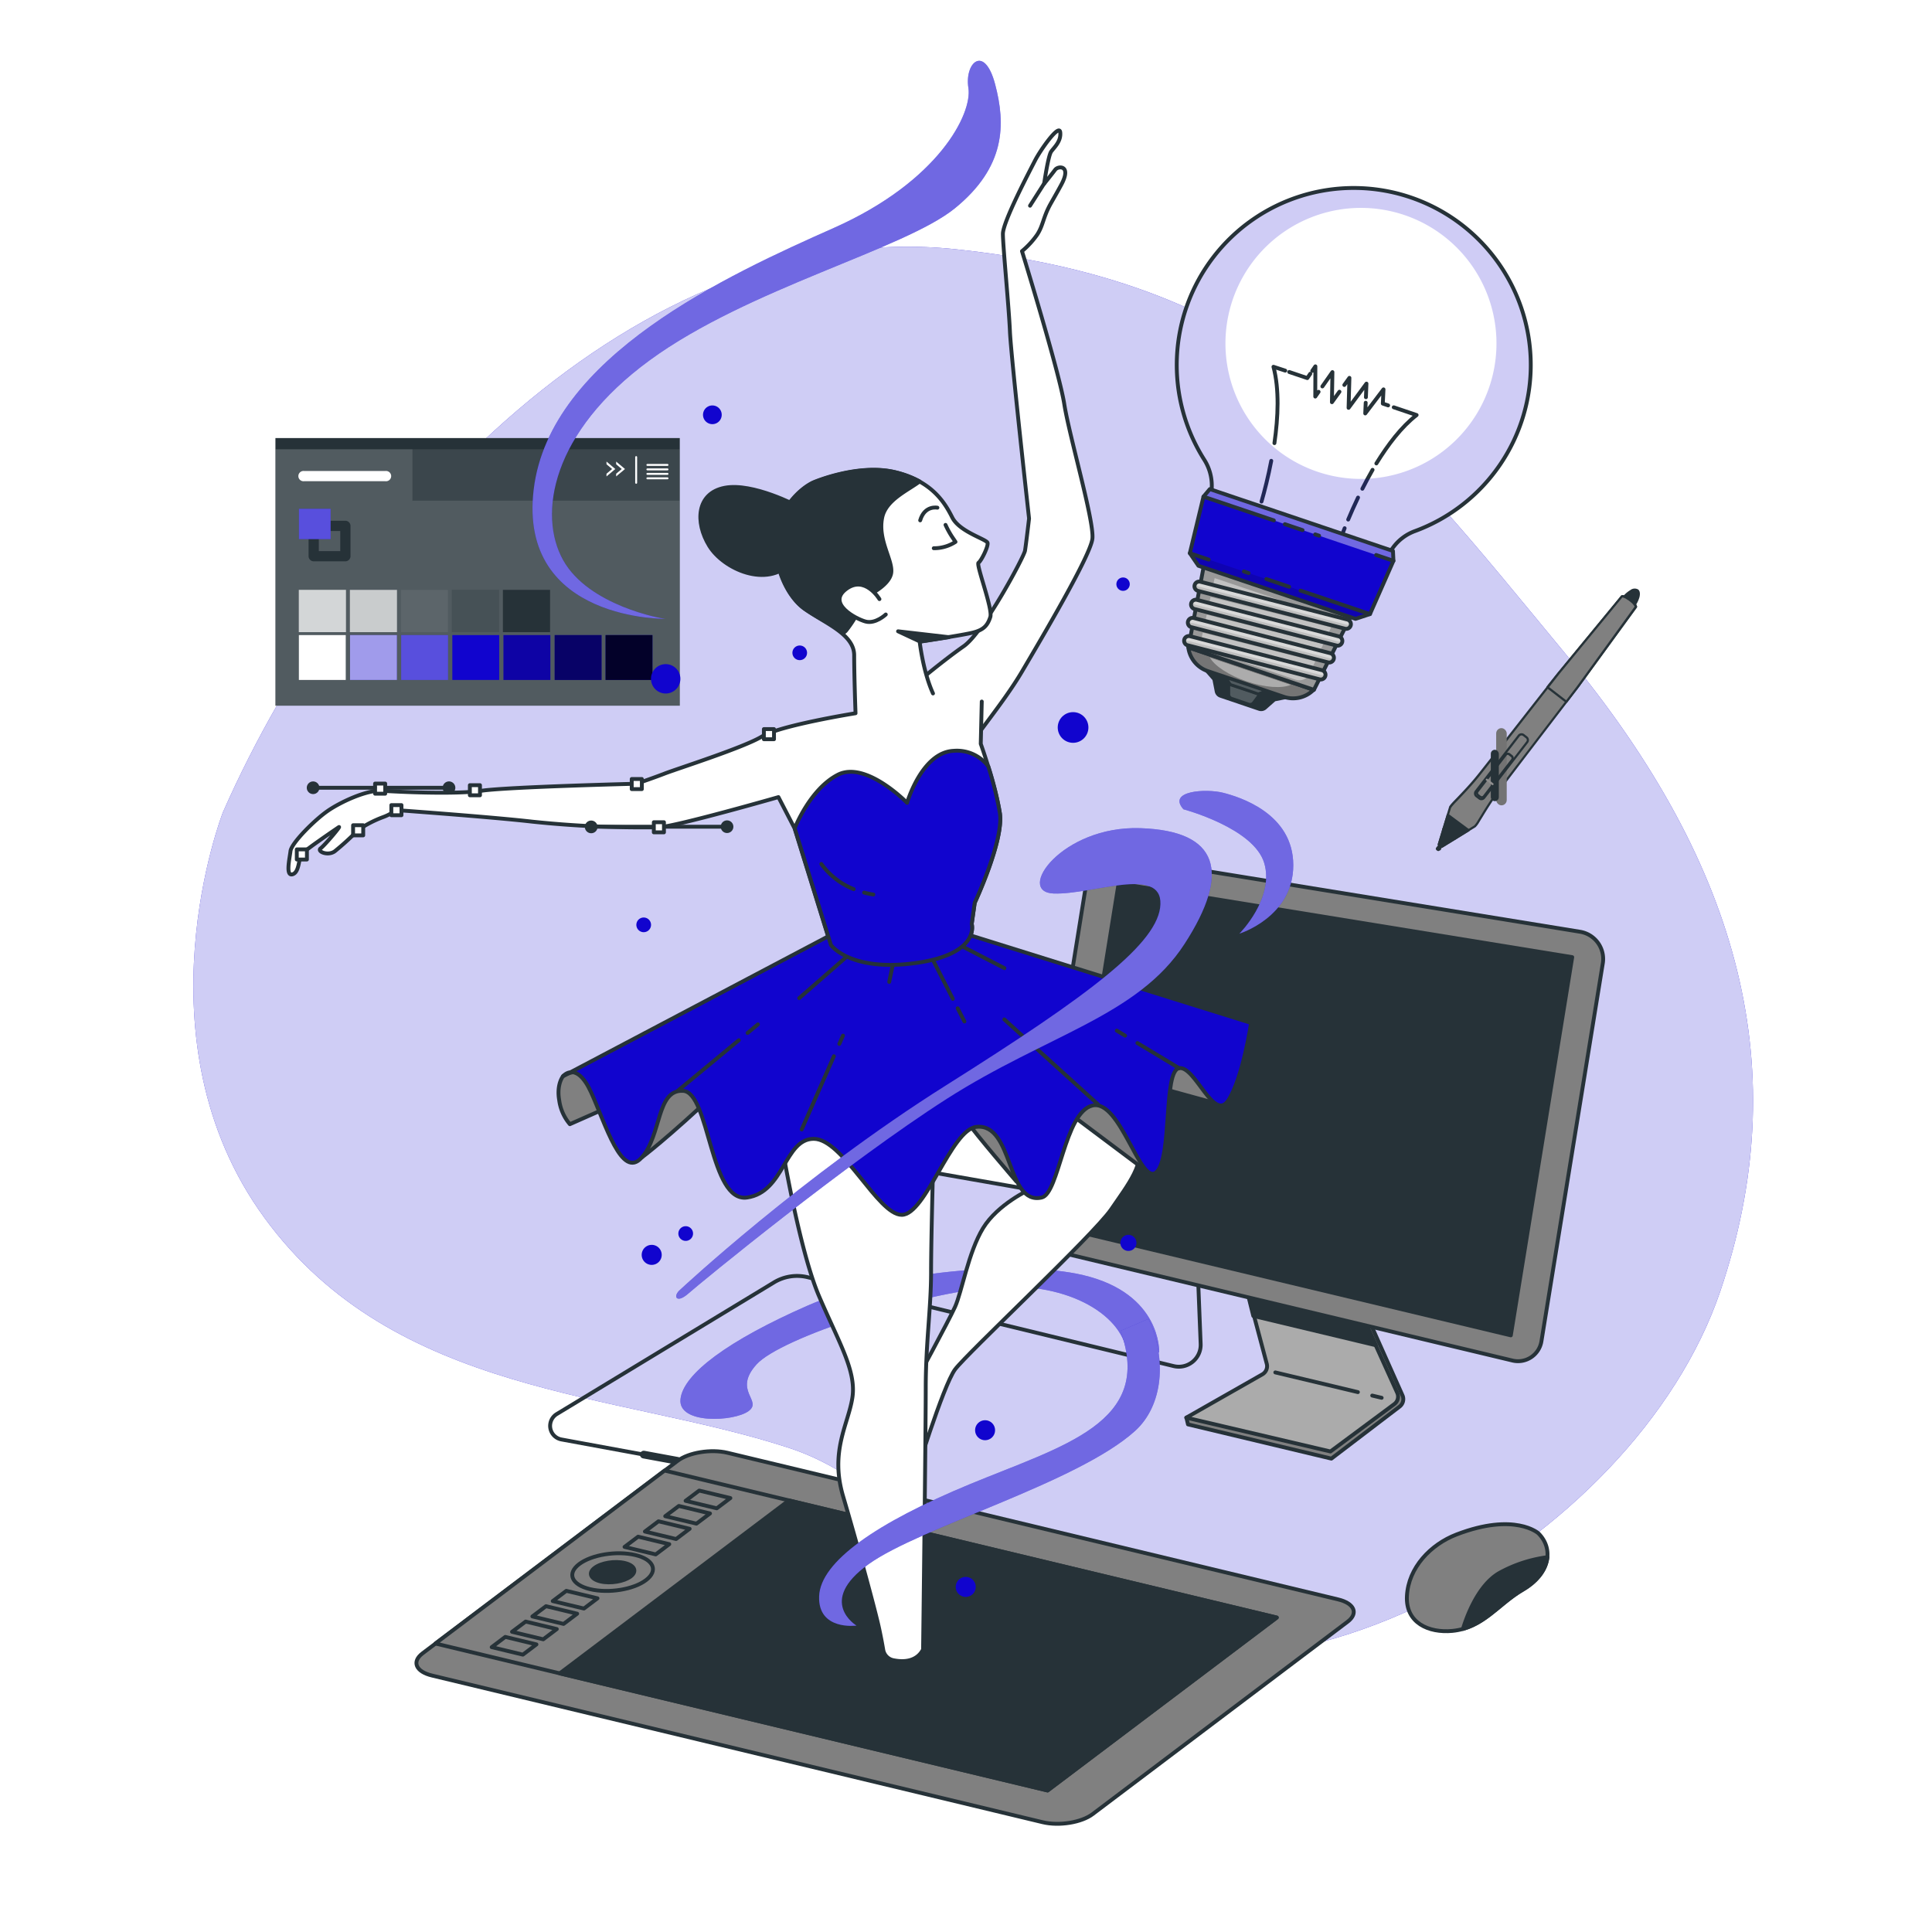 <svg xmlns="http://www.w3.org/2000/svg" xmlns:xlink="http://www.w3.org/1999/xlink" xmlns:svgjs="http://svgjs.com/svgjs" class="animated" id="freepik_stories-creation" viewBox="0 0 500 500"><style>svg#freepik_stories-creation:not(.animated) .animable {opacity: 0;}svg#freepik_stories-creation.animated #freepik--background-simple--inject-3 {animation: 1.5s Infinite linear floating;animation-delay: 0s;}svg#freepik_stories-creation.animated #freepik--device-4--inject-3 {animation: 1.5s Infinite linear floating;animation-delay: 0s;}svg#freepik_stories-creation.animated #freepik--device-3--inject-3 {animation: 1.5s Infinite linear heartbeat;animation-delay: 0s;}svg#freepik_stories-creation.animated #freepik--device-2--inject-3 {animation: 1.5s Infinite linear wind;animation-delay: 0s;}svg#freepik_stories-creation.animated #freepik--device-1--inject-3 {animation: 1.5s Infinite linear wind;animation-delay: 0s;}svg#freepik_stories-creation.animated #freepik--color-palette--inject-3 {animation: 1.5s Infinite linear floating;animation-delay: 0s;}svg#freepik_stories-creation.animated #freepik--light-bulb--inject-3 {animation: 1.5s Infinite linear heartbeat;animation-delay: 0s;}svg#freepik_stories-creation.animated #freepik--Character--inject-3 {animation: 1.5s Infinite linear floating;animation-delay: 0s;} @keyframes floating { 0% { opacity: 1; transform: translateY(0px); } 50% { transform: translateY(-10px); } 100% { opacity: 1; transform: translateY(0px); } } @keyframes heartbeat { 0% { transform: scale(1); } 10% { transform: scale(1.1); } 30% { transform: scale(1); } 40% { transform: scale(1); } 50% { transform: scale(1.1); } 60% { transform: scale(1); } 100% { transform: scale(1); } } @keyframes wind { 0% { transform: rotate( 0deg ); } 25% { transform: rotate( 1deg ); } 75% { transform: rotate( -1deg ); } }</style><g id="freepik--background-simple--inject-3" class="animable" style="transform-origin: 251.866px 246.543px;"><path d="M57.69 210.22s-23 58.81 10.79 105 91.14 44.93 135.62 59.46c23.3 7.61 37.74 28.36 57.87 41 64.39 40.38 161.1-16.19 183.24-81.52 19.16-56.56 5.84-109.48-39.94-164.79s-75.78-96.22-158-104.87S90.54 135.6 57.69 210.22z" style="fill: rgb(17, 4, 206); transform-origin: 251.866px 246.543px;" id="elrq48byoa9f" class="animable"/><g id="el1ji200c8dyt"><path d="M57.69 210.22s-23 58.81 10.79 105 91.14 44.93 135.62 59.46c23.3 7.61 37.74 28.36 57.87 41 64.39 40.38 161.1-16.19 183.24-81.52 19.16-56.56 5.84-109.48-39.94-164.79s-75.78-96.22-158-104.87S90.54 135.6 57.69 210.22z" style="fill: rgb(255, 255, 255); opacity: 0.8; transform-origin: 251.866px 246.543px;" class="animable"/></g></g><g id="freepik--device-4--inject-3" class="animable" style="transform-origin: 397.994px 186.285px;"><g id="el54he8y17ct3"><rect x="372.34" y="218.09" width=".59" height="1.98" rx=".29" style="fill: rgb(38, 50, 56); transform-origin: 372.635px 219.08px; transform: rotate(37.69deg);" class="animable"/></g><path d="M372.23 220.25a.47.47.0 01-.3-.1l-.16-.12a.49.49.0 01-.18-.32.44.44.0 01.1-.35l1-1.26a.48.48.0 01.67-.09l.16.12a.49.49.0 01.09.68l-1 1.26a.52.52.0 01-.32.18zm0-.55zm-.08-.07h0l.86-1.11h0z" style="fill: rgb(38, 50, 56); transform-origin: 372.647px 219.081px;" id="elaje7908b1me" class="animable"/><path d="M422.46 157.24l.21-.26c1.34-1.74 1.82-3.62 1.08-4.19s-2.44.36-3.78 2.1l-.2.27z" style="fill: rgb(38, 50, 56); transform-origin: 421.934px 154.931px;" id="elx1ffiwj5lqa" class="animable"/><path d="M422.46 157.53a.28.28.0 01-.18-.06l-2.69-2.08a.3.3.0 01-.06-.4l.21-.28a7.62 7.62.0 012.2-2 1.8 1.8.0 012-.16c.46.35.58 1.05.35 2a7.57 7.57.0 01-1.37 2.63l-.22.27A.29.29.0 01422.46 157.53zm-2.3-2.43 2.25 1.74a6.87 6.87.0 001.27-2.43c.17-.66.12-1.15-.14-1.36s-.76-.12-1.35.21a7.19 7.19.0 00-2 1.85z" style="fill: rgb(38, 50, 56); transform-origin: 421.941px 154.926px;" id="elgpe4fu9pwmh" class="animable"/><path d="M382.37 213c1-1.5 2.92-5 5.44-8.32s20.45-26.83 20.45-26.83l15.08-20.8s.18-.32-1.1-1.44v0l-.41-.3-.4-.32v0c-1.42-1-1.68-.7-1.68-.7l-16.32 19.84s-18.17 23.27-20.8 26.56-5.47 6-6.68 7.36a5.82 5.82.0 00-.65.85l-2.94 9.63.32.25.14.1.31.25 8.58-5.27A7.79 7.79.0 00382.37 213z" style="fill: gray; transform-origin: 397.854px 186.689px;" id="elm5fufx6yeen" class="animable"/><path d="M373.13 219.42a.27.27.0 01-.17-.06l-.77-.59a.27.27.0 01-.1-.31l2.93-9.63v-.07a6.88 6.88.0 01.69-.89c.33-.37.8-.85 1.35-1.42 1.44-1.51 3.43-3.57 5.32-5.93C385 197.27 403 174.19 403.2 174l16.33-19.84c.3-.29 1-.09 2 .59a.25.25.0 01.12.0l.41.32.4.31a.31.31.0 01.09.11c.9.81 1.26 1.39 1.07 1.73L408.5 178c-.19.24-18 23.49-20.46 26.83-1.82 2.43-3.32 4.88-4.41 6.67-.41.66-.75 1.22-1 1.64h0a6.83 6.83.0 01-.69.88.1.1.0 01-.06.05l-8.57 5.27A.29.29.0 01373.13 219.42zm-.43-1 .45.36 8.38-5.15a7.19 7.19.0 00.6-.78h0c.27-.41.6-1 1-1.62 1.1-1.8 2.6-4.26 4.44-6.72 2.49-3.33 20.28-26.59 20.45-26.82l15-20.71a3.51 3.51.0 00-1-1.15.18.18.0 01-.07-.08l-.31-.23-.31-.25a.25.25.0 01-.09.0 3.37 3.37.0 00-1.37-.68l-16.25 19.76c-.18.23-18.19 23.31-20.79 26.56-1.91 2.38-3.9 4.45-5.36 6-.54.56-1 1-1.33 1.41a6.16 6.16.0 00-.61.77zm9-4.56h0zm38.15-59.31z" style="fill: rgb(38, 50, 56); transform-origin: 397.872px 186.726px;" id="elb2ukjdvw4nh" class="animable"/><polygon points="374.7 210.88 372.36 218.54 372.68 218.79 372.81 218.89 373.13 219.14 380.09 214.86 374.7 210.88" style="fill: rgb(38, 50, 56); transform-origin: 376.225px 215.01px;" id="elj0e325xbo58" class="animable"/><path d="M373.13 219.42a.27.27.0 01-.17-.06l-.77-.59a.27.27.0 01-.1-.31l2.33-7.67a.29.29.0 01.45-.15l5.39 4a.3.3.0 01.12.24.32.32.0 01-.14.24l-6.95 4.27A.29.29.0 01373.13 219.42zm-.43-1 .45.36 6.43-3.95-4.72-3.49z" style="fill: rgb(38, 50, 56); transform-origin: 376.227px 215.002px;" id="elnvad4ch1cwr" class="animable"/><g id="eltkxuun8cho"><rect x="387.21" y="188.44" width="2.73" height="19.98" rx="1.37" style="fill: rgb(115, 115, 115); transform-origin: 388.575px 198.43px; transform: rotate(37.69deg);" class="animable"/></g><path d="M383.39 207.1a1.17 1.17.0 01-.72-.25l-.75-.57a1.18 1.18.0 01-.21-1.66l11.12-14.4a1.16 1.16.0 01.78-.45 1.21 1.21.0 01.88.24l.74.58a1.19 1.19.0 01.22 1.66l-11.13 14.39a1.16 1.16.0 01-.78.45zm10.38-16.76h-.08a.67.67.0 00-.41.24L382.16 205a.61.61.0 00.11.85l.75.58h0a.6.6.0 00.45.12.59.59.0 00.4-.23L395 191.9a.61.61.0 00-.11-.86l-.74-.57A.58.58.0 00393.77 190.34z" style="fill: rgb(38, 50, 56); transform-origin: 388.576px 198.431px;" id="ell2n2b9b4piq" class="animable"/><g id="elkn3h66x78w8"><rect x="385.82" y="194.04" width="2.07" height="13.3" rx="1.04" style="fill: rgb(38, 50, 56); transform-origin: 386.855px 200.69px; transform: rotate(37.69deg);" class="animable"/></g><path d="M383.49 206.6a1 1 0 01-.59-.2l-.57-.44a1 1 0 01-.17-1.35l7.3-9.45a1 1 0 011.36-.18l.56.44a.94.94.0 01.37.64 1 1 0 01-.19.72l-7.3 9.45a1 1 0 01-.65.36zm6.74-11.24a.37.37.0 00-.31.15L382.61 205a.39.39.0 00.08.55l.56.44h0a.42.42.0 00.55-.07l7.3-9.45a.39.39.0 00.08-.29.37.37.0 00-.15-.27l-.56-.43A.37.37.0 00390.23 195.36z" style="fill: rgb(38, 50, 56); transform-origin: 386.865px 200.696px;" id="elhxshgrd83fm" class="animable"/><path d="M386.25 203.18a.3.3.0 01-.18-.06L384.63 202a.28.28.0 01-.05-.4.29.29.0 01.4.0l1.44 1.11a.29.29.0 01.05.41A.28.28.0 01386.25 203.18z" style="fill: rgb(143, 143, 143); transform-origin: 385.525px 202.352px;" id="elc62b9zy64ns" class="animable"/><path d="M405.38 181.64c1.75-2.28 2.88-3.77 2.88-3.77l15.08-20.8s.18-.32-1.1-1.44v0l-.41-.3-.4-.32v0c-1.42-1-1.68-.7-1.68-.7l-16.32 19.84-2.92 3.73z" style="fill: gray; transform-origin: 411.929px 167.954px;" id="elp0kf3qzm69c" class="animable"/><path d="M405.38 181.92a.27.27.0 01-.17-.06l-4.87-3.76a.27.27.0 01-.11-.19.3.3.0 010-.21L403.2 174l16.33-19.84c.3-.29 1-.09 2 .59a.25.25.0 01.12.0l.41.32.4.31a.31.31.0 01.09.11c.9.81 1.26 1.39 1.07 1.73L408.5 178l-2.89 3.77a.29.29.0 01-.19.11zm-4.46-4.1 4.41 3.41 2.7-3.53 15-20.71a3.51 3.51.0 00-1-1.15.18.18.0 01-.07-.08l-.31-.23-.31-.25a.25.25.0 01-.09.0 3.37 3.37.0 00-1.37-.68l-16.25 19.76zM423.06 157z" style="fill: rgb(38, 50, 56); transform-origin: 411.94px 167.976px;" id="elvvk60xihy9j" class="animable"/><polygon points="376.83 216.87 373.63 214.4 373.47 214.92 376.36 217.16 376.83 216.87" style="fill: rgb(255, 255, 255); transform-origin: 375.15px 215.78px;" id="el4xmaiofcpvo" class="animable"/><path d="M376.36 217.44a.32.32.0 01-.18-.06l-2.89-2.23a.31.31.0 01-.1-.31l.16-.53a.3.3.0 01.19-.19.27.27.0 01.26.0l3.2 2.47a.29.29.0 010 .47l-.47.29A.28.28.0 01376.36 217.44z" style="fill: rgb(38, 50, 56); transform-origin: 375.151px 215.763px;" id="elnim4ef46zin" class="animable"/></g><g id="freepik--device-3--inject-3" class="animable" style="transform-origin: 382.297px 408.307px;"><path d="M398.15 396.83s-6.06-5.53-21.22.3c-6.65 2.56-12.45 8.53-12.82 15.95-.35 6.94 5.66 9.57 11.74 9 8-.78 11.8-6.91 18.22-10.65C401.07 407.33 402.23 400.91 398.15 396.83z" style="fill: gray; stroke: rgb(38, 50, 56); stroke-linecap: round; stroke-linejoin: round; transform-origin: 382.297px 408.307px;" id="elyde5mc6tpk" class="animable"/><path d="M388 407.1c-5.63 3.26-8.55 11.69-9.38 14.45 6.2-1.74 9.84-6.86 15.47-10.14 4-2.33 6.08-5.43 6.38-8.41A35 35 0 00388 407.1z" style="fill: rgb(38, 50, 56); stroke: rgb(38, 50, 56); stroke-linecap: round; stroke-linejoin: round; transform-origin: 389.545px 412.275px;" id="elxpel7snnnn" class="animable"/></g><g id="freepik--device-2--inject-3" class="animable" style="transform-origin: 278.634px 299.768px;"><path d="M323.82 331.76l6.23 23.42a2.41 2.41.0 01-1.22 2.7l-21.79 9 .41 1.75 37.11 8.86 17.64-13.45a2.43 2.43.0 00.76-2.93l-12.32-27.61z" style="fill: gray; stroke: rgb(38, 50, 56); stroke-linecap: round; stroke-linejoin: round; transform-origin: 335.105px 354.625px;" id="elyk97r0bk33s" class="animable"/><path d="M321.62 329.57 327.85 353a2.43 2.43.0 01-1.21 2.71L307 366.89l37.32 8.75 16.52-12.26a2.4 2.4.0 00.76-2.92l-13.19-29.14z" style="fill: rgb(171, 171, 171); stroke: rgb(38, 50, 56); stroke-linecap: round; stroke-linejoin: round; transform-origin: 334.407px 352.605px;" id="elffypk8jjju" class="animable"/><line x1="355.13" y1="361.17" x2="357.57" y2="361.75" style="fill: none; stroke: rgb(38, 50, 56); stroke-linecap: round; stroke-linejoin: round; transform-origin: 356.35px 361.46px;" id="el0sg1win26uto" class="animable"/><line x1="330.05" y1="355.18" x2="351.42" y2="360.28" style="fill: none; stroke: rgb(38, 50, 56); stroke-linecap: round; stroke-linejoin: round; transform-origin: 340.735px 357.73px;" id="elbw33sk4gzf" class="animable"/><polygon points="348.45 331.32 321.62 329.57 324.35 340.56 356.07 348.15 348.45 331.32" style="fill: rgb(38, 50, 56); stroke: rgb(38, 50, 56); stroke-linecap: round; stroke-linejoin: round; transform-origin: 338.845px 338.86px;" id="elc16p7cbyylf" class="animable"/><path d="M166.61 376.45l-21.32-3.92a3.58 3.58.0 01-1.21-6.57l56.23-34.08a11.53 11.53.0 018.7-1.34l94.72 23a5.66 5.66.0 007-5.73L310 329.42" style="fill: none; stroke: rgb(38, 50, 56); stroke-linecap: round; stroke-linejoin: round; transform-origin: 226.553px 352.935px;" id="el0q07m7fbppw" class="animable"/><line x1="175.34" y1="378.06" x2="166.61" y2="376.45" style="fill: none; stroke: rgb(38, 50, 56); stroke-linecap: round; stroke-linejoin: round; stroke-width: 2px; transform-origin: 170.975px 377.255px;" id="elrv9yfofydk" class="animable"/><path d="M288.6 221.58l120.34 19.56a7.13 7.13.0 015.89 8l-15.9 97.93a6.14 6.14.0 01-7.65 5l-118.77-28.4a7.13 7.13.0 01-5.4-7.91l14.33-89.1A6.11 6.11.0 01288.6 221.58z" style="fill: gray; stroke: rgb(38, 50, 56); stroke-linecap: round; stroke-linejoin: round; transform-origin: 340.969px 286.877px;" id="el9oz2et9xzpq" class="animable"/><polygon points="289.5 228.62 406.89 247.71 391 345.59 275.15 317.89 289.5 228.62" style="fill: rgb(38, 50, 56); stroke: rgb(38, 50, 56); stroke-linecap: round; stroke-linejoin: round; transform-origin: 341.02px 287.105px;" id="el56yzmr3h7cq" class="animable"/></g><g id="freepik--device-1--inject-3" class="animable animator-active" style="transform-origin: 229.061px 423.784px;"><path d="M269.85 471.59l-158-37.95c-4.25-1-5.36-3.6-2.48-5.77l66-49.81c2.88-2.17 8.65-3.1 12.9-2.08l158 37.94c4.25 1 5.36 3.61 2.49 5.78l-66 49.8C279.88 471.67 274.1 472.61 269.85 471.59z" style="fill: gray; stroke: rgb(38, 50, 56); stroke-linecap: round; stroke-linejoin: round; transform-origin: 229.061px 423.784px;" id="elnbtbqh5tm5b" class="animable"/><polygon points="112.68 425.34 271.11 463.38 330.43 418.62 172 380.58 112.68 425.34" style="fill: gray; stroke: rgb(38, 50, 56); stroke-linecap: round; stroke-linejoin: round; transform-origin: 221.555px 421.98px;" id="elsqfdifeh0fn" class="animable"/><polygon points="144.85 433.07 271.11 463.38 330.43 418.62 204.17 388.31 144.85 433.07" style="fill: rgb(38, 50, 56); stroke: rgb(38, 50, 56); stroke-linecap: round; stroke-linejoin: round; transform-origin: 237.64px 425.845px;" id="eluydw9rx7v1j" class="animable"/><path d="M167.19 408.93c3.23-2.44 2-5.35-2.79-6.49s-11.27-.1-14.5 2.34-2 5.34 2.79 6.49S164 411.37 167.19 408.93z" style="fill: gray; stroke: rgb(38, 50, 56); stroke-linecap: round; stroke-linejoin: round; transform-origin: 158.545px 406.857px;" id="elty8mg36gis" class="animable"/><path d="M163.21 408c1.74-1.31 1.07-2.88-1.51-3.5s-6.08-.05-7.82 1.26-1.07 2.89 1.51 3.51S161.46 409.29 163.21 408z" style="fill: rgb(38, 50, 56); stroke: rgb(38, 50, 56); stroke-linecap: round; stroke-linejoin: round; transform-origin: 158.545px 406.882px;" id="elz2guz36t44" class="animable"/><polygon points="185.5 390.35 177.43 388.41 180.95 385.76 189.02 387.7 185.5 390.35" style="fill: gray; stroke: rgb(38, 50, 56); stroke-linecap: round; stroke-linejoin: round; transform-origin: 183.225px 388.055px;" id="elb4n6b547oge" class="animable"/><polygon points="180.24 394.32 172.16 392.39 175.68 389.74 183.75 391.68 180.24 394.32" style="fill: gray; stroke: rgb(38, 50, 56); stroke-linecap: round; stroke-linejoin: round; transform-origin: 177.955px 392.03px;" id="eltabk0drx02" class="animable"/><polygon points="174.97 398.3 166.9 396.36 170.41 393.71 178.48 395.65 174.97 398.3" style="fill: gray; stroke: rgb(38, 50, 56); stroke-linecap: round; stroke-linejoin: round; transform-origin: 172.69px 396.005px;" id="elemq0io8swgt" class="animable"/><polygon points="169.7 402.28 161.63 400.34 165.14 397.69 173.21 399.63 169.7 402.28" style="fill: gray; stroke: rgb(38, 50, 56); stroke-linecap: round; stroke-linejoin: round; transform-origin: 167.42px 399.985px;" id="ely4gfbsz7tg" class="animable"/><polygon points="151.12 416.29 143.05 414.36 146.56 411.71 154.63 413.64 151.12 416.29" style="fill: gray; stroke: rgb(38, 50, 56); stroke-linecap: round; stroke-linejoin: round; transform-origin: 148.84px 414px;" id="elxf48ivgc3nk" class="animable"/><polygon points="145.85 420.27 137.78 418.33 141.3 415.68 149.37 417.62 145.85 420.27" style="fill: gray; stroke: rgb(38, 50, 56); stroke-linecap: round; stroke-linejoin: round; transform-origin: 143.575px 417.975px;" id="eljl4v156dxo8" class="animable"/><polygon points="140.59 424.25 132.51 422.31 136.03 419.66 144.1 421.6 140.59 424.25" style="fill: gray; stroke: rgb(38, 50, 56); stroke-linecap: round; stroke-linejoin: round; transform-origin: 138.305px 421.955px;" id="elhujqg6sl8ej" class="animable"/><polygon points="135.32 428.22 127.25 426.28 130.76 423.63 138.83 425.57 135.32 428.22" style="fill: gray; stroke: rgb(38, 50, 56); stroke-linecap: round; stroke-linejoin: round; transform-origin: 133.04px 425.925px;" id="eljybdvkwplp" class="animable"/></g><g id="freepik--color-palette--inject-3" class="animable" style="transform-origin: 123.605px 148px;"><rect x="71.28" y="113.37" width="104.65" height="69.26" style="fill: rgb(38, 50, 56); transform-origin: 123.605px 148px;" id="elwz32te5kmqi" class="animable"/><g id="elwecolb0tn2"><rect x="106.74" y="116.27" width="69.19" height="13.32" style="fill: rgb(255, 255, 255); opacity: 0.1; transform-origin: 141.335px 122.93px;" class="animable"/></g><g id="el0zfserq2771h"><polygon points="106.74 129.58 106.74 116.27 71.28 116.27 71.28 182.63 175.93 182.63 175.93 129.58 106.74 129.58" style="fill: rgb(255, 255, 255); opacity: 0.2; transform-origin: 123.605px 149.45px;" class="animable"/></g><rect x="130.15" y="152.65" width="12.21" height="10.95" style="fill: rgb(38, 50, 56); transform-origin: 136.255px 158.125px;" id="elz0jnzv8aq4" class="animable"/><rect x="90.54" y="152.65" width="12.21" height="10.95" style="fill: rgb(38, 50, 56); transform-origin: 96.645px 158.125px;" id="el8xpe72d8z8o" class="animable"/><g id="elj9azvwswcr"><rect x="90.54" y="152.65" width="12.21" height="10.95" style="fill: rgb(255, 255, 255); opacity: 0.75; transform-origin: 96.645px 158.125px;" class="animable"/></g><g id="eloxr42qm481"><rect x="77.33" y="152.65" width="12.21" height="10.95" style="fill: rgb(255, 255, 255); opacity: 0.75; transform-origin: 83.435px 158.125px;" class="animable"/></g><rect x="116.94" y="152.65" width="12.21" height="10.95" style="fill: rgb(38, 50, 56); transform-origin: 123.045px 158.125px;" id="eldya99wa0zxv" class="animable"/><g id="elv9yf9pld9af"><rect x="116.94" y="152.65" width="12.21" height="10.95" style="fill: rgb(255, 255, 255); opacity: 0.15; transform-origin: 123.045px 158.125px;" class="animable"/></g><rect x="103.74" y="152.65" width="12.21" height="10.95" style="fill: rgb(38, 50, 56); transform-origin: 109.845px 158.125px;" id="elcl4a7cifap5" class="animable"/><g id="elmpt4uf6xmpe"><rect x="103.74" y="152.65" width="12.21" height="10.95" style="fill: rgb(255, 255, 255); opacity: 0.25; transform-origin: 109.845px 158.125px;" class="animable"/></g><rect x="143.55" y="164.36" width="12.13" height="11.61" style="fill: rgb(17, 4, 206); transform-origin: 149.615px 170.165px;" id="elu8almldel3g" class="animable"/><g style='clip-path: url("#freepik--clip-path--inject-3"); transform-origin: 149.615px 170.165px;' id="eln2e2yz5m0xt" class="animable"><g id="elyuqjzmm235"><rect x="143.55" y="164.36" width="12.13" height="11.61" style="opacity: 0.5; transform-origin: 149.615px 170.165px;" class="animable"/></g></g><rect x="130.3" y="164.36" width="12.13" height="11.61" style="fill: rgb(17, 4, 206); transform-origin: 136.365px 170.165px;" id="elvg3dx912pyh" class="animable"/><g id="elxvn4jzjtrzf"><rect x="130.3" y="164.36" width="12.13" height="11.61" style="opacity: 0.2; transform-origin: 136.365px 170.165px;" class="animable"/></g><rect x="117.06" y="164.36" width="12.13" height="11.61" style="fill: rgb(17, 4, 206); transform-origin: 123.125px 170.165px;" id="elmzq8tpee9z" class="animable"/><rect x="103.82" y="164.36" width="12.13" height="11.61" style="fill: rgb(17, 4, 206); transform-origin: 109.885px 170.165px;" id="elycgz46pxff" class="animable"/><g id="eldjptycrdbs"><rect x="103.82" y="164.36" width="12.13" height="11.61" style="fill: rgb(255, 255, 255); opacity: 0.3; transform-origin: 109.885px 170.165px;" class="animable"/></g><rect x="90.59" y="164.36" width="12.13" height="11.61" style="fill: rgb(17, 4, 206); transform-origin: 96.655px 170.165px;" id="elzhqfdqf58d" class="animable"/><g id="elnmwbf70dzg9"><rect x="90.59" y="164.36" width="12.13" height="11.61" style="fill: rgb(255, 255, 255); opacity: 0.6; transform-origin: 96.655px 170.165px;" class="animable"/></g><rect x="77.35" y="164.36" width="12.13" height="11.61" style="fill: rgb(255, 255, 255); transform-origin: 83.415px 170.165px;" id="el464wwzrt3h" class="animable"/><rect x="156.72" y="164.36" width="12.13" height="11.61" style="fill: rgb(17, 4, 206); transform-origin: 162.785px 170.165px;" id="elzqlzc19cxg" class="animable"/><g id="elrvbqtinqaci"><rect x="156.72" y="164.36" width="12.13" height="11.61" style="opacity: 0.8; transform-origin: 162.785px 170.165px;" class="animable"/></g><path d="M89.38 145.27H81.19a1.34 1.34.0 01-1.33-1.33V136.1a1.34 1.34.0 011.33-1.33h8.19a1.34 1.34.0 011.33 1.33v7.84A1.34 1.34.0 0189.38 145.27zm-6.87-2.65h5.55v-5.19H82.51z" style="fill: rgb(38, 50, 56); transform-origin: 85.285px 140.02px;" id="elir9ttalxgt" class="animable"/><rect x="77.37" y="131.68" width="8.19" height="7.84" style="fill: rgb(17, 4, 206); transform-origin: 81.465px 135.6px;" id="el31q9gnp2o9" class="animable"/><g id="elkfn2iap4m3s"><rect x="77.37" y="131.68" width="8.19" height="7.84" style="fill: rgb(255, 255, 255); opacity: 0.3; transform-origin: 81.465px 135.6px;" class="animable"/></g><path d="M99.79 124.54H78.66a1.33 1.33.0 110-2.65H99.79a1.33 1.33.0 110 2.65z" style="fill: rgb(255, 255, 255); transform-origin: 89.225px 123.215px;" id="ela5rx0vguadf" class="animable"/><polygon points="156.96 119.45 156.96 120.15 158.41 121.38 156.96 122.6 156.96 123.3 159.24 121.38 156.96 119.45" style="fill: rgb(255, 255, 255); transform-origin: 158.1px 121.375px;" id="el8etyu3gwogj" class="animable"/><polygon points="159.46 119.45 159.46 120.15 160.91 121.38 159.46 122.6 159.46 123.3 161.75 121.38 159.46 119.45" style="fill: rgb(255, 255, 255); transform-origin: 160.605px 121.375px;" id="elo0881bsnf2" class="animable"/><line x1="164.64" y1="118.29" x2="164.64" y2="124.95" style="fill: none; stroke: rgb(255, 255, 255); stroke-linecap: round; stroke-linejoin: round; stroke-width: 0.5px; transform-origin: 164.64px 121.62px;" id="el85efejid45y" class="animable"/><line x1="167.54" y1="120.32" x2="172.75" y2="120.32" style="fill: none; stroke: rgb(255, 255, 255); stroke-linecap: round; stroke-linejoin: round; stroke-width: 0.5px; transform-origin: 170.145px 120.32px;" id="elw2d8v5telf" class="animable"/><line x1="167.54" y1="121.48" x2="172.75" y2="121.48" style="fill: none; stroke: rgb(255, 255, 255); stroke-linecap: round; stroke-linejoin: round; stroke-width: 0.5px; transform-origin: 170.145px 121.48px;" id="elrnewg0ac5ta" class="animable"/><line x1="167.54" y1="122.64" x2="172.75" y2="122.64" style="fill: none; stroke: rgb(255, 255, 255); stroke-linecap: round; stroke-linejoin: round; stroke-width: 0.5px; transform-origin: 170.145px 122.64px;" id="elx4fss3eovy" class="animable"/><line x1="167.54" y1="123.79" x2="172.75" y2="123.79" style="fill: none; stroke: rgb(255, 255, 255); stroke-linecap: round; stroke-linejoin: round; stroke-width: 0.5px; transform-origin: 170.145px 123.79px;" id="eljzx51y9dskj" class="animable"/></g><g id="freepik--light-bulb--inject-3" class="animable" style="transform-origin: 350.351px 116.093px;"><path d="M364.4 50.86a45.8 45.8.0 00-52.69 68.19 12.5 12.5.0 011.9 6.87l-.08 6.88 42.85 14.47 4.19-5.63a12.2 12.2.0 015.53-4.16 45.81 45.81.0 00-1.7-86.62z" style="fill: rgb(255, 255, 255); transform-origin: 350.351px 97.96px;" id="elpdszaqhafze" class="animable"/><g style='clip-path: url("#freepik--clip-path-2--inject-3"); transform-origin: 350.351px 97.96px;' id="elcn8ox0e2g4a" class="animable"><path d="M325.6 132.89c-.34 1.1-.55 1.71-.55 1.71" style="fill: none; stroke: rgb(38, 50, 56); stroke-linecap: round; stroke-linejoin: round; transform-origin: 325.325px 133.745px;" id="el9t91ae9czi" class="animable"/><path d="M329 119.26c-.79 4.12-1.74 7.82-2.52 10.55" style="fill: none; stroke: rgb(38, 50, 56); stroke-linecap: round; stroke-linejoin: round; transform-origin: 327.74px 124.535px;" id="elsn6uosho2sd" class="animable"/><path d="M332.62 95.92l-3.05-1c1.54 5.84 1.22 13.07.25 19.76" style="fill: none; stroke: rgb(38, 50, 56); stroke-linecap: round; stroke-linejoin: round; transform-origin: 331.095px 104.8px;" id="elt1ivx9876gr" class="animable"/><polyline points="339.1 96.72 338.33 97.85 333.65 96.27" style="fill: none; stroke: rgb(38, 50, 56); stroke-linecap: round; stroke-linejoin: round; transform-origin: 336.375px 97.06px;" id="ela54wsggqmru" class="animable"/><polyline points="341.25 101.4 340.39 102.63 340.42 94.81 339.61 95.98" style="fill: none; stroke: rgb(38, 50, 56); stroke-linecap: round; stroke-linejoin: round; transform-origin: 340.43px 98.72px;" id="ell8al7bduixf" class="animable"/><polyline points="346.65 101.38 344.7 104.09 344.83 96.3 342.23 100.01" style="fill: none; stroke: rgb(38, 50, 56); stroke-linecap: round; stroke-linejoin: round; transform-origin: 344.44px 100.195px;" id="elhdm4lvsf5fr" class="animable"/><polyline points="353.5 102.8 353.64 99.28 349.01 105.55 349.23 97.79 347.91 99.63" style="fill: none; stroke: rgb(38, 50, 56); stroke-linecap: round; stroke-linejoin: round; transform-origin: 350.775px 101.67px;" id="elwxyske6qbxo" class="animable"/><polyline points="359.25 104.92 357.87 104.45 358.05 100.77 353.32 107 353.44 104.23" style="fill: none; stroke: rgb(38, 50, 56); stroke-linecap: round; stroke-linejoin: round; transform-origin: 356.285px 103.885px;" id="el729w7inp9cn" class="animable"/><path d="M356.2 119.94c3-4.85 6.47-9.46 10.42-12.53l-5.92-2" style="fill: none; stroke: rgb(38, 50, 56); stroke-linecap: round; stroke-linejoin: round; transform-origin: 361.41px 112.675px;" id="elj0ia1edjdci" class="animable"/><path d="M352.58 126.49c.81-1.61 1.7-3.26 2.64-4.9" style="fill: none; stroke: rgb(38, 50, 56); stroke-linecap: round; stroke-linejoin: round; transform-origin: 353.9px 124.04px;" id="elo7cx3y1t4v" class="animable"/><path d="M348.91 134.46c.72-1.72 1.57-3.65 2.55-5.69" style="fill: none; stroke: rgb(38, 50, 56); stroke-linecap: round; stroke-linejoin: round; transform-origin: 350.185px 131.615px;" id="el8y9ivnk1bvl" class="animable"/><path d="M347.42 138.17c.17-.45.37-.94.57-1.47" style="fill: none; stroke: rgb(38, 50, 56); stroke-linecap: round; stroke-linejoin: round; transform-origin: 347.705px 137.435px;" id="eldgvbphspl49" class="animable"/><path d="M346.13 141.73s.27-.83.79-2.23" style="fill: none; stroke: rgb(38, 50, 56); stroke-linecap: round; stroke-linejoin: round; transform-origin: 346.525px 140.615px;" id="elyypney3ama" class="animable"/><g id="eluhodlsxodr"><path d="M364.4 50.86a45.8 45.8.0 00-52.69 68.19 12.5 12.5.0 011.9 6.87l-.08 6.88 42.85 14.47 4.19-5.63a12.2 12.2.0 015.53-4.16 45.81 45.81.0 00-1.7-86.62zM341 122.1a35.07 35.07.0 1144.44-22A35.07 35.07.0 01341 122.1z" style="fill: rgb(17, 4, 206); opacity: 0.2; transform-origin: 350.351px 97.96px;" class="animable"/></g></g><path d="M364.4 50.86a45.8 45.8.0 00-52.69 68.19 12.5 12.5.0 011.9 6.87l-.08 6.88 42.85 14.47 4.19-5.63a12.2 12.2.0 015.53-4.16 45.81 45.81.0 00-1.7-86.62z" style="fill: none; stroke: rgb(38, 50, 56); stroke-linecap: round; stroke-linejoin: round; transform-origin: 350.351px 97.96px;" id="elve545roqe8q" class="animable"/><path d="M325.88 183.45l-10-3.39a1.52 1.52.0 01-1-1.12l-.62-3.17-4.66-5.32 27.13 9.17-6.93 1.4-2.42 2.14A1.51 1.51.0 01325.88 183.45z" style="fill: rgb(38, 50, 56); stroke: rgb(38, 50, 56); stroke-linecap: round; stroke-linejoin: round; transform-origin: 323.165px 176.993px;" id="el6uvdwhvf3r8" class="animable"/><path d="M340 178.53l-32.47-11h0a7.46 7.46.0 005 6.14l19.74 6.67a7.47 7.47.0 007.71-1.84z" style="fill: rgb(117, 117, 117); stroke: rgb(38, 50, 56); stroke-linecap: round; stroke-linejoin: round; transform-origin: 323.765px 174.131px;" id="elctvdgzlwn4i" class="animable"/><polygon points="340.04 178.53 307.57 167.56 313 138.73 353.21 152.31 340.04 178.53" style="fill: rgb(153, 153, 153); transform-origin: 330.39px 158.63px;" id="ellh9ravtpg8" class="animable"/><g style='clip-path: url("#freepik--clip-path-3--inject-3"); transform-origin: 328.232px 162.835px;' id="el439vg5q1mgp" class="animable"><g id="elpa0s8wdkyqs"><polygon points="312.3 159.06 311.58 162.34 341.02 169.8 342.49 166.66 312.3 159.06" style="fill: rgb(255, 255, 255); opacity: 0.4; transform-origin: 327.035px 164.43px;" class="animable"/></g><g id="elgc9s9iy37b9"><path d="M320.36 170.82l2.86 1 .65.22 11.47 3.87a2.89 2.89.0 002.84-.58z" style="fill: rgb(255, 255, 255); opacity: 0.4; transform-origin: 329.27px 173.44px;" class="animable"/></g><g id="el4q4b8ymcphx"><path d="M311.28 163.73 311 165a2.87 2.87.0 00.38 2.15l27.6 7 1.43-3z" style="fill: rgb(255, 255, 255); opacity: 0.4; transform-origin: 325.672px 168.94px;" class="animable"/></g><g id="elarhb0eivivt"><polygon points="345.09 161.1 345.53 160.15 329.69 154.79 329.04 154.57 314.35 149.61 313.59 153.11 345.09 161.1" style="fill: rgb(255, 255, 255); opacity: 0.4; transform-origin: 329.56px 155.355px;" class="animable"/></g><g id="elp5ghb3g51eq"><polygon points="313.29 154.5 312.6 157.67 343.07 165.4 344.5 162.36 313.29 154.5" style="fill: rgb(255, 255, 255); opacity: 0.4; transform-origin: 328.55px 159.95px;" class="animable"/></g></g><polygon points="340.04 178.53 307.57 167.56 313 138.73 353.21 152.31 340.04 178.53" style="fill: none; stroke: rgb(38, 50, 56); stroke-linecap: round; stroke-linejoin: round; transform-origin: 330.39px 158.63px;" id="el8hi3ba3vc4l" class="animable"/><path d="M310 152.9a1.22 1.22.0 01.7-2.34l38 9.78a1.24 1.24.0 01.88 1.49 1.22 1.22.0 01-1.49.88l-38-9.78z" style="fill: rgb(191, 191, 191); transform-origin: 329.373px 156.629px;" id="elje1hyb4xch" class="animable"/><g style='clip-path: url("#freepik--clip-path-4--inject-3"); transform-origin: 329.535px 156.103px;' id="elit7s56li13o" class="animable"><g id="elw5go2tdo6xn"><g style="opacity: 0.4; transform-origin: 329.535px 156.103px;" class="animable"><path d="M349.56 161.34a1.18 1.18.0 01-1.15.3l-38-9.78h-.08a1.22 1.22.0 01-.82-1 1.23 1.23.0 011.15-.3l38 9.79A1.24 1.24.0 01349.56 161.34z" style="fill: rgb(255, 255, 255); transform-origin: 329.535px 156.103px;" id="el9p9iyjdyth6" class="animable"/></g></g></g><path d="M310 152.9a1.22 1.22.0 01.7-2.34l38 9.78a1.24 1.24.0 01.88 1.49 1.22 1.22.0 01-1.49.88l-38-9.78z" style="fill: none; stroke: rgb(38, 50, 56); stroke-linecap: round; stroke-linejoin: round; transform-origin: 329.373px 156.629px;" id="eltr81j0fl3tg" class="animable"/><path d="M309.08 157.59a1.22 1.22.0 01-.8-1.47 1.24 1.24.0 011.49-.88l36.71 9.45a1.23 1.23.0 01.88 1.49 1.22 1.22.0 01-1.49.88l-36.71-9.45z" style="fill: rgb(191, 191, 191); transform-origin: 327.818px 161.152px;" id="el3xdxdn6bkeg" class="animable"/><g style='clip-path: url("#freepik--clip-path-5--inject-3"); transform-origin: 328px 160.614px;' id="elwp0ypv707kf" class="animable"><g id="elcgw8hw3hsd5"><g style="opacity: 0.4; transform-origin: 328px 160.614px;" class="animable"><path d="M347.38 165.69a1.2 1.2.0 01-1.15.3l-36.7-9.45h-.09a1.22 1.22.0 01-.82-1 1.18 1.18.0 011.15-.3l36.71 9.44A1.22 1.22.0 01347.38 165.69z" style="fill: rgb(255, 255, 255); transform-origin: 328px 160.614px;" id="el9mvg84rwpol" class="animable"/></g></g></g><path d="M309.08 157.59a1.22 1.22.0 01-.8-1.47 1.24 1.24.0 011.49-.88l36.71 9.45a1.23 1.23.0 01.88 1.49 1.22 1.22.0 01-1.49.88l-36.71-9.45z" style="fill: none; stroke: rgb(38, 50, 56); stroke-linecap: round; stroke-linejoin: round; transform-origin: 327.818px 161.152px;" id="elb310ja8bk8v" class="animable"/><path d="M308.2 162.28a1.23 1.23.0 01.7-2.35l35.4 9.12a1.22 1.22.0 11-.61 2.37l-35.4-9.12z" style="fill: rgb(191, 191, 191); transform-origin: 326.317px 165.681px;" id="ellf7iwqdz0g" class="animable"/><g style='clip-path: url("#freepik--clip-path-6--inject-3"); transform-origin: 326.452px 165.085px;' id="elfolg3rgitur" class="animable"><g id="elh9xdzyzxkg"><g style="opacity: 0.4; transform-origin: 326.452px 165.085px;" class="animable"><path d="M345.2 170.05a1.22 1.22.0 01-1.15.3l-35.4-9.12h-.09a.73.73.0 11.34-1.28l35.4 9.12A1.22 1.22.0 01345.2 170.05z" style="fill: rgb(255, 255, 255); transform-origin: 326.452px 165.085px;" id="elvcdy5l3ezqh" class="animable"/></g></g></g><path d="M308.2 162.28a1.23 1.23.0 01.7-2.35l35.4 9.12a1.22 1.22.0 11-.61 2.37l-35.4-9.12z" style="fill: none; stroke: rgb(38, 50, 56); stroke-linecap: round; stroke-linejoin: round; transform-origin: 326.317px 165.681px;" id="elxlvxl1o0tkd" class="animable"/><path d="M307.32 167a1.22 1.22.0 01.7-2.34l34.1 8.78a1.22 1.22.0 11-.61 2.37L307.41 167z" style="fill: rgb(191, 191, 191); transform-origin: 324.746px 170.229px;" id="el4j5doxv6nuk" class="animable"/><g style='clip-path: url("#freepik--clip-path-7--inject-3"); transform-origin: 324.892px 169.605px;' id="elhdrg1b2gff6" class="animable"><g id="eljo4zgvl7rk"><g style="opacity: 0.4; transform-origin: 324.892px 169.605px;" class="animable"><path d="M343 174.4a1.23 1.23.0 01-1.15.3l-34.11-8.78h-.09a.73.73.0 11.34-1.27l34.1 8.78A1.23 1.23.0 01343 174.4z" style="fill: rgb(255, 255, 255); transform-origin: 324.892px 169.605px;" id="elth64ywivrk" class="animable"/></g></g></g><path d="M307.32 167a1.22 1.22.0 01.7-2.34l34.1 8.78a1.22 1.22.0 11-.61 2.37L307.41 167z" style="fill: none; stroke: rgb(38, 50, 56); stroke-linecap: round; stroke-linejoin: round; transform-origin: 324.746px 170.229px;" id="elgtzlfd2x2fw" class="animable"/><polygon points="360.62 145.14 354.55 158.92 350.81 160.16 310.15 146.42 307.93 143.17 311.46 128.53 313.1 126.58 360.5 142.59 360.62 145.14" style="fill: rgb(17, 4, 206); transform-origin: 334.275px 143.37px;" id="el4r44fg57czu" class="animable"/><g style='clip-path: url("#freepik--clip-path-8--inject-3"); transform-origin: 334.275px 143.37px;' id="el6rjgo4nrtey" class="animable"><g id="el69rh1vsyham"><polygon points="354.55 158.92 350.81 160.16 310.15 146.42 307.93 143.17 354.55 158.92" style="fill-opacity: 0.7; opacity: 0.2; transform-origin: 331.24px 151.665px;" class="animable"/></g><g id="elvzu82qa1o09"><polygon points="360.62 145.14 311.46 128.53 313.1 126.58 360.5 142.59 360.62 145.14" style="fill: rgb(255, 255, 255); opacity: 0.4; transform-origin: 336.04px 135.86px;" class="animable"/></g></g><polygon points="360.62 145.14 354.55 158.92 350.81 160.16 310.15 146.42 307.93 143.17 311.46 128.53 313.1 126.58 360.5 142.59 360.62 145.14" style="fill: none; stroke: rgb(38, 50, 56); stroke-linecap: round; stroke-linejoin: round; transform-origin: 334.275px 143.37px;" id="el65d1y81ynqp" class="animable"/><line x1="311.46" y1="128.53" x2="329.67" y2="134.68" style="fill: none; stroke: rgb(38, 50, 56); stroke-linecap: round; stroke-linejoin: round; transform-origin: 320.565px 131.605px;" id="ell3lgzwhtpo" class="animable"/><line x1="332.52" y1="135.65" x2="337.1" y2="137.2" style="fill: none; stroke: rgb(38, 50, 56); stroke-linecap: round; stroke-linejoin: round; transform-origin: 334.81px 136.425px;" id="elvgc8um5e8vn" class="animable"/><line x1="340.37" y1="138.3" x2="341.38" y2="138.64" style="fill: none; stroke: rgb(38, 50, 56); stroke-linecap: round; stroke-linejoin: round; transform-origin: 340.875px 138.47px;" id="eleaame6wj0wu" class="animable"/><line x1="360.62" y1="145.14" x2="356.14" y2="143.63" style="fill: none; stroke: rgb(38, 50, 56); stroke-linecap: round; stroke-linejoin: round; transform-origin: 358.38px 144.385px;" id="ellmwldjhg5c" class="animable"/><line x1="354.55" y1="158.92" x2="336.58" y2="152.85" style="fill: none; stroke: rgb(38, 50, 56); stroke-linecap: round; stroke-linejoin: round; transform-origin: 345.565px 155.885px;" id="elbqxky7j9cm" class="animable"/><line x1="333.63" y1="151.85" x2="327.72" y2="149.85" style="fill: none; stroke: rgb(38, 50, 56); stroke-linecap: round; stroke-linejoin: round; transform-origin: 330.675px 150.85px;" id="el58n0q5fkf8d" class="animable"/><line x1="323.13" y1="148.31" x2="321.91" y2="147.89" style="fill: none; stroke: rgb(38, 50, 56); stroke-linecap: round; stroke-linejoin: round; transform-origin: 322.52px 148.1px;" id="elr13bc7q2pxr" class="animable"/><line x1="307.93" y1="143.17" x2="312.81" y2="144.82" style="fill: none; stroke: rgb(38, 50, 56); stroke-linecap: round; stroke-linejoin: round; transform-origin: 310.37px 143.995px;" id="elxbubg763k5h" class="animable"/><g id="el7qcv3rhdpd"><path d="M313.13 170.18c1.17 2.12 4.84 4.58 9.56 6.18s9.12 1.86 11.34.88z" style="fill: rgb(255, 255, 255); opacity: 0.4; transform-origin: 323.58px 173.997px;" class="animable"/></g><g id="el1hvibbn825z"><path d="M323.26 181.87l-4.38-1.48a.74.74.0 01-.51-.71v-2.09l7 2.35-1.25 1.67A.74.74.0 01323.26 181.87z" style="fill: rgb(255, 255, 255); opacity: 0.2; transform-origin: 321.87px 179.754px;" class="animable"/></g><g id="elmdxwsnjj8x"><polygon points="318.65 176.84 325.61 179.19 326.58 178.86 318.07 175.99 318.65 176.84" style="fill: rgb(255, 255, 255); opacity: 0.2; transform-origin: 322.325px 177.59px;" class="animable"/></g></g><g id="freepik--Character--inject-3" class="animable" style="transform-origin: 204.674px 222.816px;"><path d="M3e2 350s.69-15.19-19.67-20c-17-4-51.07-1-71.43 7.94s-32.1 17.6-32.79 24.16 13.81 5.86 17.6 3.1-4.14-5.17 2.07-12.08 42.45-18.63 61.78-20 33.47 7.59 34.16 17.6" style="fill: rgb(17, 4, 206); transform-origin: 238.044px 347.732px;" id="elgyj30injbc" class="animable"/><g id="eln17xcj4s3w"><path d="M3e2 350s.69-15.19-19.67-20c-17-4-51.07-1-71.43 7.94s-32.1 17.6-32.79 24.16 13.81 5.86 17.6 3.1-4.14-5.17 2.07-12.08 42.45-18.63 61.78-20 33.47 7.59 34.16 17.6" style="fill: rgb(255, 255, 255); opacity: 0.4; transform-origin: 238.044px 347.732px;" class="animable"/></g><path d="M238.89 303l27.61 4.83s-8.28 3.79-12.08 10-5.52 16.57-7.25 20.37-10.35 19.67-10.35 19.67l-.34 25.53s7.59-24.84 10.69-29 35.89-34.85 40.38-41.41 9-12.08 6.9-17.6S272 275.75 266.5 273s-29.33 5.52-34.51 15.19S238.89 303 238.89 303z" style="fill: rgb(255, 255, 255); stroke: rgb(38, 50, 56); stroke-linecap: round; stroke-linejoin: round; transform-origin: 262.84px 327.932px;" id="el2n4hej8sgu5" class="animable"/><path d="M202.31 296.11s4.49 27.27 9.66 39.34 9.67 19.33 8.63 26.23-5.87 13.81-2.41 25.54 8.28 29.33 9.31 34.16c.52 2.41.86 4.3 1.08 5.59a3.3 3.3.0 002.63 2.69c2.36.48 5.93.53 7.68-2.76.0.0.69-55.9.69-67.63s1.38-20.71 1.38-30 .69-33.47.69-33.47-16.91-9.66-29-8.63S202.31 296.11 202.31 296.11z" style="fill: rgb(255, 255, 255); stroke: rgb(38, 50, 56); stroke-linecap: round; stroke-linejoin: round; transform-origin: 221.936px 358.496px;" id="el80an48hk2kc" class="animable"/><path d="M237.68 176.36s6.51-5.47 11.72-9.11 15.61-23.17 15.87-24.73 1.05-8.33 1.05-8.33S261.63 92 261.37 85.77s-1.82-22.12-1.82-25.25 7-16.39 8.33-19 6.24-9.63 6.51-7.29-1.57 3.91-2.35 5-1.82 8.33-1.82 8.33 2.08-2.6 2.86-3.64 4.35-1.23 1.57 3.9c-1.07 2-2.41 4.29-2.91 5.21-1.81 3.36-1.8 5.42-3.36 7.76A21.6 21.6.0 01264.49 65s9.63 31.24 10.94 39.56 7.81 30.46 7.28 34.88-13 25.51-18.22 34.36-13.79 18.49-14.31 21.09-3.65 5.2-9.89 2.34S233 183.65 237.68 176.36z" style="fill: rgb(255, 255, 255); stroke: rgb(38, 50, 56); stroke-linecap: round; stroke-linejoin: round; transform-origin: 258.758px 116.119px;" id="el9hv9lnlbx8a" class="animable"/><path d="M206.28 130.92s-11.48-6.09-18.74-4.68-7.73 8.9-4 15 15 11 21.08 4.45 1.66-14.77 1.66-14.77z" style="fill: rgb(38, 50, 56); stroke: rgb(38, 50, 56); stroke-linecap: round; stroke-linejoin: round; transform-origin: 194.539px 137.416px;" id="elueigeohy2i9" class="animable"/><path d="M254.08 181.56l-.26 10.94s3.91 10.93 4.95 18-6.51 23.16-6.51 23.16l-.78 5.47s2.34 7.81-14.58 10.15-21.9-4.72-21.9-4.72l-9.37-30.2-4.17-8.07s-26.29 7.55-31 7.81a272.91 272.91.0 01-32.66-1.45c-10.34-1.2-35.28-3-35.28-3a13.42 13.42.0 01-3.39 1.82 29.53 29.53.0 00-6.5 3.38 68.44 68.44.0 01-6 5.47c-1.82 1.3-4.69.0-3.64-.78s5.46-6 4.68-5.47-8.85 6-9.63 7-.52 4.68-2.34 5.2-.78-3.9-.52-6 6.24-8.07 9.63-10.41 10.15-5.47 14-5.21 19 1 25.77.0 40.09-1.82 40.09-1.82 3.9-1.3 7.29-2.61 20.56-6.76 25.25-9.63 24.2-6 24.2-6-.35-9.57-.35-15-7.37-8.2-12.8-12c-6.32-4.45-10.21-17.27-5.39-25.3 3.52-5.86 7.74-7.5 7.74-7.5s11.47-4.92 21.08-2.58 12.88 8 14.76 11.72 8.9 5.62 9.13 6.56-1.64 4.68-2.34 5.15 3.75 11.95 3.05 14.06-1.64 3.28-4.45 4-13.83 2.34-13.83 2.34.84 7.69 3.45 13.42" style="fill: rgb(255, 255, 255); stroke: rgb(38, 50, 56); stroke-linecap: round; stroke-linejoin: round; transform-origin: 166.758px 185.667px;" id="elyf0edu98ju" class="animable"/><path d="M238 124.6a25 25 0 00-6.19-2.35c-9.61-2.34-21.08 2.58-21.08 2.58s-4.22 1.64-7.74 7.5c-4.82 8-.93 20.85 5.39 25.3 3.21 2.26 7.12 4.06 9.79 6.17a2.47 2.47.0 00.75-.55 30.56 30.56.0 004-6.56l1.64-2.58s5.62-2.57 6.09-5.85-3.52-8.44-2.34-14.29C229.23 129.35 234.94 126.92 238 124.6z" style="fill: rgb(38, 50, 56); stroke: rgb(38, 50, 56); stroke-linecap: round; stroke-linejoin: round; transform-origin: 219.416px 142.709px;" id="elg5wwo9r087j" class="animable"/><path d="M227.6 155.05s-3.75-6.32-8.67-2.58 2.49 7.67 5.07 8.38 5.24-1.82 5.24-1.82" style="fill: rgb(255, 255, 255); stroke: rgb(38, 50, 56); stroke-linecap: round; stroke-linejoin: round; transform-origin: 223.261px 156.131px;" id="el2lxclzzfvjo" class="animable"/><path d="M244.7 135.84a22.94 22.94.0 001.64 3l.94 1.4a10.19 10.19.0 01-5.62 1.64" style="fill: none; stroke: rgb(38, 50, 56); stroke-linecap: round; stroke-linejoin: round; transform-origin: 244.47px 138.86px;" id="elg3ll14fz7bn" class="animable"/><polygon points="245.58 164.9 232.42 163.38 238.15 166.06 245.58 164.9" style="fill: rgb(38, 50, 56); stroke: rgb(38, 50, 56); stroke-linecap: round; stroke-linejoin: round; transform-origin: 239px 164.72px;" id="el4z8w29vx0la" class="animable"/><path d="M242.6 131.39s-3.28-.7-4.46 3.28" style="fill: none; stroke: rgb(38, 50, 56); stroke-linecap: round; stroke-linejoin: round; transform-origin: 240.37px 133.006px;" id="el2x2vgaq0r1g" class="animable"/><path d="M145.72 278.51s-1.73 2.07-1 6.22a12 12 0 002.76 6.21l14.84-6.56S152.62 274 145.72 278.51z" style="fill: gray; stroke: rgb(38, 50, 56); stroke-linecap: round; stroke-linejoin: round; transform-origin: 153.43px 284.157px;" id="elhy8bgxwk3v8" class="animable"/><path d="M166.08 299.56s6.55-4.83 19.67-17.25-5.18-9-12.43-1.73S166.08 299.56 166.08 299.56z" style="fill: gray; stroke: rgb(38, 50, 56); stroke-linecap: round; stroke-linejoin: round; transform-origin: 178.221px 286.804px;" id="elfujr0bh974" class="animable"/><path d="M297.56 303.71l-23.47-17.6s-5.87-16.91 12.42-20.36 29.68 11.38 30 14.83-1 5.18-1 5.18l-17.6-4.83z" style="fill: gray; stroke: rgb(38, 50, 56); stroke-linecap: round; stroke-linejoin: round; transform-origin: 294.876px 284.472px;" id="elzsmk0dza38" class="animable"/><path d="M263.05 305.78s-10.7-12.43-12.77-15.53 1.72-10.36 7.25-5.18S263.39 299.22 263.05 305.78z" style="fill: gray; stroke: rgb(38, 50, 56); stroke-linecap: round; stroke-linejoin: round; transform-origin: 256.425px 294.519px;" id="elipxn48th2c" class="animable"/><path d="M215.08 241.93l-69.36 36.58s3.45-4.14 7.24 4.15 7.94 22.77 13.12 16.9 3.79-17.6 10.69-17.25 6.91 29 16.57 27.61 9.66-15.19 17.25-15.19 16.57 19.67 22.78 19.67 12.77-22.08 19.33-22.77c9.64-1 7.71 20.41 16.9 18.29 4.49-1 5.87-22.09 13.12-23.81s12.42 21.05 16.56 17.25 1.73-26.23 5.87-26.92 9 14.15 12.77 8.29 5.86-20 5.86-20l-75.23-23.47z" style="fill: rgb(17, 4, 206); stroke: rgb(38, 50, 56); stroke-linecap: round; stroke-linejoin: round; transform-origin: 234.75px 277.83px;" id="elx8ch1vnp51" class="animable"/><line x1="218.88" y1="247.8" x2="206.83" y2="258.32" style="fill: none; stroke: rgb(38, 50, 56); stroke-linecap: round; stroke-linejoin: round; transform-origin: 212.855px 253.06px;" id="el9n2f5jbmvhs" class="animable"/><line x1="230.95" y1="250.22" x2="230.13" y2="254.11" style="fill: none; stroke: rgb(38, 50, 56); stroke-linecap: round; stroke-linejoin: round; transform-origin: 230.54px 252.165px;" id="eldzgagx2svfh" class="animable"/><line x1="247.84" y1="260.95" x2="249.59" y2="264.36" style="fill: none; stroke: rgb(38, 50, 56); stroke-linecap: round; stroke-linejoin: round; transform-origin: 248.715px 262.655px;" id="elbuodkr4pq1a" class="animable"/><line x1="241.65" y1="248.84" x2="246.59" y2="258.5" style="fill: none; stroke: rgb(38, 50, 56); stroke-linecap: round; stroke-linejoin: round; transform-origin: 244.12px 253.67px;" id="elrd6dgbap52" class="animable"/><line x1="249.24" y1="245.04" x2="259.94" y2="250.56" style="fill: none; stroke: rgb(38, 50, 56); stroke-linecap: round; stroke-linejoin: round; transform-origin: 254.59px 247.8px;" id="elqvm4tmeh3m" class="animable"/><line x1="291.17" y1="268.02" x2="289.03" y2="266.73" style="fill: none; stroke: rgb(38, 50, 56); stroke-linecap: round; stroke-linejoin: round; transform-origin: 290.1px 267.375px;" id="el7w3aiok6koa" class="animable"/><line x1="305.15" y1="276.44" x2="294.36" y2="269.94" style="fill: none; stroke: rgb(38, 50, 56); stroke-linecap: round; stroke-linejoin: round; transform-origin: 299.755px 273.19px;" id="eldy58s196ea7" class="animable"/><line x1="284.18" y1="285.82" x2="259.91" y2="263.82" style="fill: none; stroke: rgb(38, 50, 56); stroke-linecap: round; stroke-linejoin: round; transform-origin: 272.045px 274.82px;" id="el1dlvs08dtyu" class="animable"/><line x1="217.22" y1="270.16" x2="218.16" y2="268.02" style="fill: none; stroke: rgb(38, 50, 56); stroke-linecap: round; stroke-linejoin: round; transform-origin: 217.69px 269.09px;" id="el52hjepasz0f" class="animable"/><line x1="207.48" y1="292.3" x2="215.81" y2="273.35" style="fill: none; stroke: rgb(38, 50, 56); stroke-linecap: round; stroke-linejoin: round; transform-origin: 211.645px 282.825px;" id="eljvhr6k3e2i" class="animable"/><line x1="193.47" y1="267.33" x2="196.15" y2="265.11" style="fill: none; stroke: rgb(38, 50, 56); stroke-linecap: round; stroke-linejoin: round; transform-origin: 194.81px 266.22px;" id="elcznhdef1jm5" class="animable"/><line x1="175.44" y1="282.26" x2="191.2" y2="269.21" style="fill: none; stroke: rgb(38, 50, 56); stroke-linecap: round; stroke-linejoin: round; transform-origin: 183.32px 275.735px;" id="eljf94l8m9naa" class="animable"/><path d="M246.83 194.31c-8.28.35-12.08 13.46-12.08 13.46s-10.7-11-17.95-7.25-11.13 13.84-11.13 13.84l9.37 30.2s4.94 7 21.86 4.68 14.58-10.15 14.58-10.15l.78-5.47s7.55-16.14 6.51-23.16a89.66 89.66.0 00-3-12.11A10.12 10.12.0 00246.83 194.31z" style="fill: rgb(17, 4, 206); stroke: rgb(38, 50, 56); stroke-linecap: round; stroke-linejoin: round; transform-origin: 232.269px 221.994px;" id="el9mm1601ykl" class="animable"/><path d="M223.63 231a22.86 22.86.0 002.39.5" style="fill: none; stroke: rgb(38, 50, 56); stroke-linecap: round; stroke-linejoin: round; transform-origin: 224.825px 231.25px;" id="ellvpq3b43b8" class="animable"/><path d="M212.56 223.59a19 19 0 008.37 6.52" style="fill: none; stroke: rgb(38, 50, 56); stroke-linecap: round; stroke-linejoin: round; transform-origin: 216.745px 226.85px;" id="eln6cfhd5zb2k" class="animable"/><line x1="270.22" y1="47.51" x2="266.57" y2="53.24" style="fill: none; stroke: rgb(38, 50, 56); stroke-linecap: round; stroke-linejoin: round; transform-origin: 268.395px 50.375px;" id="el34x3hmfw9qu" class="animable"/><path d="M176.08 333.73s31.41-29.33 68.68-52.8S3e2 244 300.32 234s-17.6-2.42-27.61-2.76 2.07-17.6 22.43-16.91 23.47 11.38 11.39 30-35.55 23.47-61.43 40-63.84 47.67-66.95 50.43S174 335.45 176.08 333.73z" style="fill: rgb(17, 4, 206); transform-origin: 244.304px 275.208px;" id="elhj8g1ytd1qf" class="animable"/><g id="elbjh6yjzzjwk"><path d="M176.08 333.73s31.41-29.33 68.68-52.8S3e2 244 300.32 234s-17.6-2.42-27.61-2.76 2.07-17.6 22.43-16.91 23.47 11.38 11.39 30-35.55 23.47-61.43 40-63.84 47.67-66.95 50.43S174 335.45 176.08 333.73z" style="fill: rgb(255, 255, 255); opacity: 0.4; transform-origin: 244.304px 275.208px;" class="animable"/></g><path d="M172.29 160.15c1 0-38.31 1-34.17-33.48S188.51 71.11 215.77 59s35.89-29.67 34.85-36.23 4.15-11.39 6.91-1 2.76 21.4-10.36 32.1-53.49 20.7-79 39.34-29 40-22.43 51.76 25.51 15.18 26.55 15.18z" style="fill: rgb(17, 4, 206); transform-origin: 198.404px 87.943px;" id="elbuu5m7cvyvl" class="animable"/><g id="el6aux8mcaut"><path d="M172.29 160.15c1 0-38.31 1-34.17-33.48S188.51 71.11 215.77 59s35.89-29.67 34.85-36.23 4.15-11.39 6.91-1 2.76 21.4-10.36 32.1-53.49 20.7-79 39.34-29 40-22.43 51.76 25.51 15.18 26.55 15.18z" style="fill: rgb(255, 255, 255); opacity: 0.4; transform-origin: 198.404px 87.943px;" class="animable"/></g><path d="M297.21 341.32c4.83 10.35 3.8 22.43-3.45 29-14.91 13.49-55.56 24.85-69 34.51s-3.1 15.87-3.1 15.87-10 1.38-9.67-7.59 14.84-19 39-29 47.62-15.87 39-39.68" style="fill: rgb(17, 4, 206); transform-origin: 256.076px 381.048px;" id="eltihyf0i5xa" class="animable"/><g id="elxetngdt7gvg"><path d="M297.21 341.32c4.83 10.35 3.8 22.43-3.45 29-14.91 13.49-55.56 24.85-69 34.51s-3.1 15.87-3.1 15.87-10 1.38-9.67-7.59 14.84-19 39-29 47.62-15.87 39-39.68" style="fill: rgb(255, 255, 255); opacity: 0.4; transform-origin: 256.076px 381.048px;" class="animable"/></g><path d="M176.08 175.68a3.8 3.8.0 11-3.79-3.8A3.79 3.79.0 01176.08 175.68z" style="fill: rgb(17, 4, 206); transform-origin: 172.28px 175.68px;" id="elmqzulw58gy" class="animable"/><circle cx="206.97" cy="168.95" r="1.9" style="fill: rgb(17, 4, 206); transform-origin: 206.97px 168.95px;" id="el0k6vdj13i25k" class="animable"/><circle cx="277.71" cy="188.27" r="3.97" style="fill: rgb(17, 4, 206); transform-origin: 277.71px 188.27px;" id="elxpop51dhd7g" class="animable"/><path d="M292.38 151.17a1.73 1.73.0 11-1.72-1.72A1.72 1.72.0 01292.38 151.17z" style="fill: rgb(17, 4, 206); transform-origin: 290.65px 151.18px;" id="elgh72etmdp6" class="animable"/><path d="M186.78 107.35a2.42 2.42.0 11-2.41-2.42 2.41 2.41.0 012.41 2.42z" style="fill: rgb(17, 4, 206); transform-origin: 184.36px 107.35px;" id="el4tvswxg9d4e" class="animable"/><path d="M168.49 239.35a1.9 1.9.0 11-1.9-1.9A1.9 1.9.0 01168.49 239.35z" style="fill: rgb(17, 4, 206); transform-origin: 166.59px 239.35px;" id="elgdbr9gndi17" class="animable"/><path d="M179.36 319.24a1.9 1.9.0 11-1.9-1.9A1.9 1.9.0 01179.36 319.24z" style="fill: rgb(17, 4, 206); transform-origin: 177.46px 319.24px;" id="el8gdfsl308ud" class="animable"/><path d="M171.25 324.76a2.59 2.59.0 11-2.59-2.59A2.58 2.58.0 01171.25 324.76z" style="fill: rgb(17, 4, 206); transform-origin: 168.66px 324.76px;" id="el7zscjzgppqc" class="animable"/><path d="M294.11 321.65a2.08 2.08.0 11-2.07-2.07A2.07 2.07.0 01294.11 321.65z" style="fill: rgb(17, 4, 206); transform-origin: 292.03px 321.66px;" id="elim84zlpz2fi" class="animable"/><circle cx="254.94" cy="370.14" r="2.59" style="fill: rgb(17, 4, 206); transform-origin: 254.94px 370.14px;" id="elqezjho55zjc" class="animable"/><path d="M252.52 410.69a2.59 2.59.0 11-2.59-2.59A2.59 2.59.0 01252.52 410.69z" style="fill: rgb(17, 4, 206); transform-origin: 249.93px 410.69px;" id="el9b4ys18dqn" class="animable"/><path d="M306.27 209.44s18.24 4.83 20.92 13.95-6.44 18.24-6.44 18.24 13.95-4.29 13.95-17.71-13.95-17.7-18.24-18.77S302 204.61 306.27 209.44z" style="fill: rgb(17, 4, 206); transform-origin: 319.972px 223.158px;" id="elqkuhpcq6hr" class="animable"/><g id="el5a6vktnwh8l"><path d="M306.27 209.44s18.24 4.83 20.92 13.95-6.44 18.24-6.44 18.24 13.95-4.29 13.95-17.71-13.95-17.7-18.24-18.77S302 204.61 306.27 209.44z" style="fill: rgb(255, 255, 255); opacity: 0.4; transform-origin: 319.972px 223.158px;" class="animable"/></g><rect x="121.6" y="203.2" width="2.62" height="2.62" style="fill: rgb(255, 255, 255); stroke: rgb(38, 50, 56); stroke-linecap: round; stroke-linejoin: round; transform-origin: 122.91px 204.51px;" id="el2alz9e9ssb" class="animable"/><rect x="97.07" y="202.79" width="2.62" height="2.62" style="fill: rgb(255, 255, 255); stroke: rgb(38, 50, 56); stroke-linecap: round; stroke-linejoin: round; transform-origin: 98.38px 204.1px;" id="el48ki8zk48e5" class="animable"/><rect x="169.21" y="212.79" width="2.62" height="2.62" style="fill: rgb(255, 255, 255); stroke: rgb(38, 50, 56); stroke-linecap: round; stroke-linejoin: round; transform-origin: 170.52px 214.1px;" id="el345pyqi61gq" class="animable"/><rect x="101.28" y="208.36" width="2.62" height="2.62" style="fill: rgb(255, 255, 255); stroke: rgb(38, 50, 56); stroke-linecap: round; stroke-linejoin: round; transform-origin: 102.59px 209.67px;" id="el92hrwgqwu7f" class="animable"/><rect x="91.38" y="213.57" width="2.62" height="2.62" style="fill: rgb(255, 255, 255); stroke: rgb(38, 50, 56); stroke-linecap: round; stroke-linejoin: round; transform-origin: 92.69px 214.88px;" id="elzhxqj2usyxh" class="animable"/><rect x="76.81" y="219.82" width="2.62" height="2.62" style="fill: rgb(255, 255, 255); stroke: rgb(38, 50, 56); stroke-linecap: round; stroke-linejoin: round; transform-origin: 78.12px 221.13px;" id="elox4m61svs4a" class="animable"/><rect x="163.49" y="201.6" width="2.62" height="2.62" style="fill: rgb(255, 255, 255); stroke: rgb(38, 50, 56); stroke-linecap: round; stroke-linejoin: round; transform-origin: 164.8px 202.91px;" id="elifwaljnltle" class="animable"/><rect x="197.69" y="188.69" width="2.62" height="2.62" style="fill: rgb(255, 255, 255); stroke: rgb(38, 50, 56); stroke-linecap: round; stroke-linejoin: round; transform-origin: 199px 190px;" id="el26zep7zdg79" class="animable"/><line x1="96.97" y1="203.87" x2="81.03" y2="203.87" style="fill: rgb(255, 255, 255); stroke: rgb(38, 50, 56); stroke-linecap: round; stroke-linejoin: round; transform-origin: 89px 203.87px;" id="elk2x1b7c9kih" class="animable"/><line x1="115.96" y1="203.87" x2="100.02" y2="203.87" style="fill: rgb(255, 255, 255); stroke: rgb(38, 50, 56); stroke-linecap: round; stroke-linejoin: round; transform-origin: 107.99px 203.87px;" id="el9tsv462koi" class="animable"/><circle cx="81.03" cy="203.87" r="1.64" style="fill: rgb(38, 50, 56); transform-origin: 81.03px 203.87px;" id="elyyqfrnf3xmg" class="animable"/><path d="M117.84 203.87a1.64 1.64.0 10-1.64 1.64A1.64 1.64.0 00117.84 203.87z" style="fill: rgb(38, 50, 56); transform-origin: 116.2px 203.87px;" id="elf847d031dr7" class="animable"/><line x1="168.94" y1="213.95" x2="153" y2="213.95" style="fill: rgb(255, 255, 255); stroke: rgb(38, 50, 56); stroke-linecap: round; stroke-linejoin: round; transform-origin: 160.97px 213.95px;" id="elf0ejq0o4swg" class="animable"/><line x1="187.93" y1="213.95" x2="171.99" y2="213.95" style="fill: rgb(255, 255, 255); stroke: rgb(38, 50, 56); stroke-linecap: round; stroke-linejoin: round; transform-origin: 179.96px 213.95px;" id="eleg76gr8olih" class="animable"/><path d="M154.64 214a1.64 1.64.0 10-1.64 1.64A1.63 1.63.0 00154.64 214z" style="fill: rgb(38, 50, 56); transform-origin: 153px 214px;" id="elb9bj520bcva" class="animable"/><circle cx="188.16" cy="213.95" r="1.64" style="fill: rgb(38, 50, 56); transform-origin: 188.16px 213.95px;" id="el79ud5c5zke9" class="animable"/></g><defs><filter id="active" height="200%"><feMorphology in="SourceAlpha" result="DILATED" operator="dilate" radius="2"/><feFlood flood-color="#32dfec" flood-opacity="1" result="PINK"/><feComposite in="PINK" in2="DILATED" operator="in" result="OUTLINE"/><feMerge><feMergeNode in="OUTLINE"/><feMergeNode in="SourceGraphic"/></feMerge></filter><filter id="hover" height="200%"><feMorphology in="SourceAlpha" result="DILATED" operator="dilate" radius="2"/><feFlood flood-color="red" flood-opacity=".5" result="PINK"/><feComposite in="PINK" in2="DILATED" operator="in" result="OUTLINE"/><feMerge><feMergeNode in="OUTLINE"/><feMergeNode in="SourceGraphic"/></feMerge><feColorMatrix type="matrix" values="0 0 0 0 0 0 1 0 0 0 0 0 0 0 0 0 0 0 1 0"/></filter></defs><defs><clipPath id="freepik--clip-path--inject-3"><rect x="143.55" y="164.36" width="12.13" height="11.61" style="fill:#1104CE"/></clipPath><clipPath id="freepik--clip-path-2--inject-3"><path d="M364.4 50.86a45.8 45.8.0 00-52.69 68.19 12.5 12.5.0 011.9 6.87l-.08 6.88 42.85 14.47 4.19-5.63a12.2 12.2.0 015.53-4.16 45.81 45.81.0 00-1.7-86.62z" style="fill:#fff;stroke:#263238;stroke-linecap:round;stroke-linejoin:round"/></clipPath><clipPath id="freepik--clip-path-3--inject-3"><polygon points="340.04 178.53 307.57 167.56 313 138.73 353.21 152.31 340.04 178.53" style="fill:#999;stroke:#263238;stroke-linecap:round;stroke-linejoin:round"/></clipPath><clipPath id="freepik--clip-path-4--inject-3"><path d="M310 152.9a1.22 1.22.0 01.7-2.34l38 9.78a1.24 1.24.0 01.88 1.49 1.22 1.22.0 01-1.49.88l-38-9.78z" style="fill:#bfbfbf;stroke:#263238;stroke-linecap:round;stroke-linejoin:round"/></clipPath><clipPath id="freepik--clip-path-5--inject-3"><path d="M309.08 157.59a1.22 1.22.0 01-.8-1.47 1.24 1.24.0 011.49-.88l36.71 9.45a1.23 1.23.0 01.88 1.49 1.22 1.22.0 01-1.49.88l-36.71-9.45z" style="fill:#bfbfbf;stroke:#263238;stroke-linecap:round;stroke-linejoin:round"/></clipPath><clipPath id="freepik--clip-path-6--inject-3"><path d="M308.2 162.28a1.23 1.23.0 01.7-2.35l35.4 9.12a1.22 1.22.0 11-.61 2.37l-35.4-9.12z" style="fill:#bfbfbf;stroke:#263238;stroke-linecap:round;stroke-linejoin:round"/></clipPath><clipPath id="freepik--clip-path-7--inject-3"><path d="M307.32 167a1.22 1.22.0 01.7-2.34l34.1 8.78a1.22 1.22.0 11-.61 2.37L307.41 167z" style="fill:#bfbfbf;stroke:#263238;stroke-linecap:round;stroke-linejoin:round"/></clipPath><clipPath id="freepik--clip-path-8--inject-3"><polygon points="360.62 145.14 354.55 158.92 350.81 160.16 310.15 146.42 307.93 143.17 311.46 128.53 313.1 126.58 360.5 142.59 360.62 145.14" style="fill:#1104CE;stroke:#263238;stroke-linecap:round;stroke-linejoin:round"/></clipPath></defs></svg>